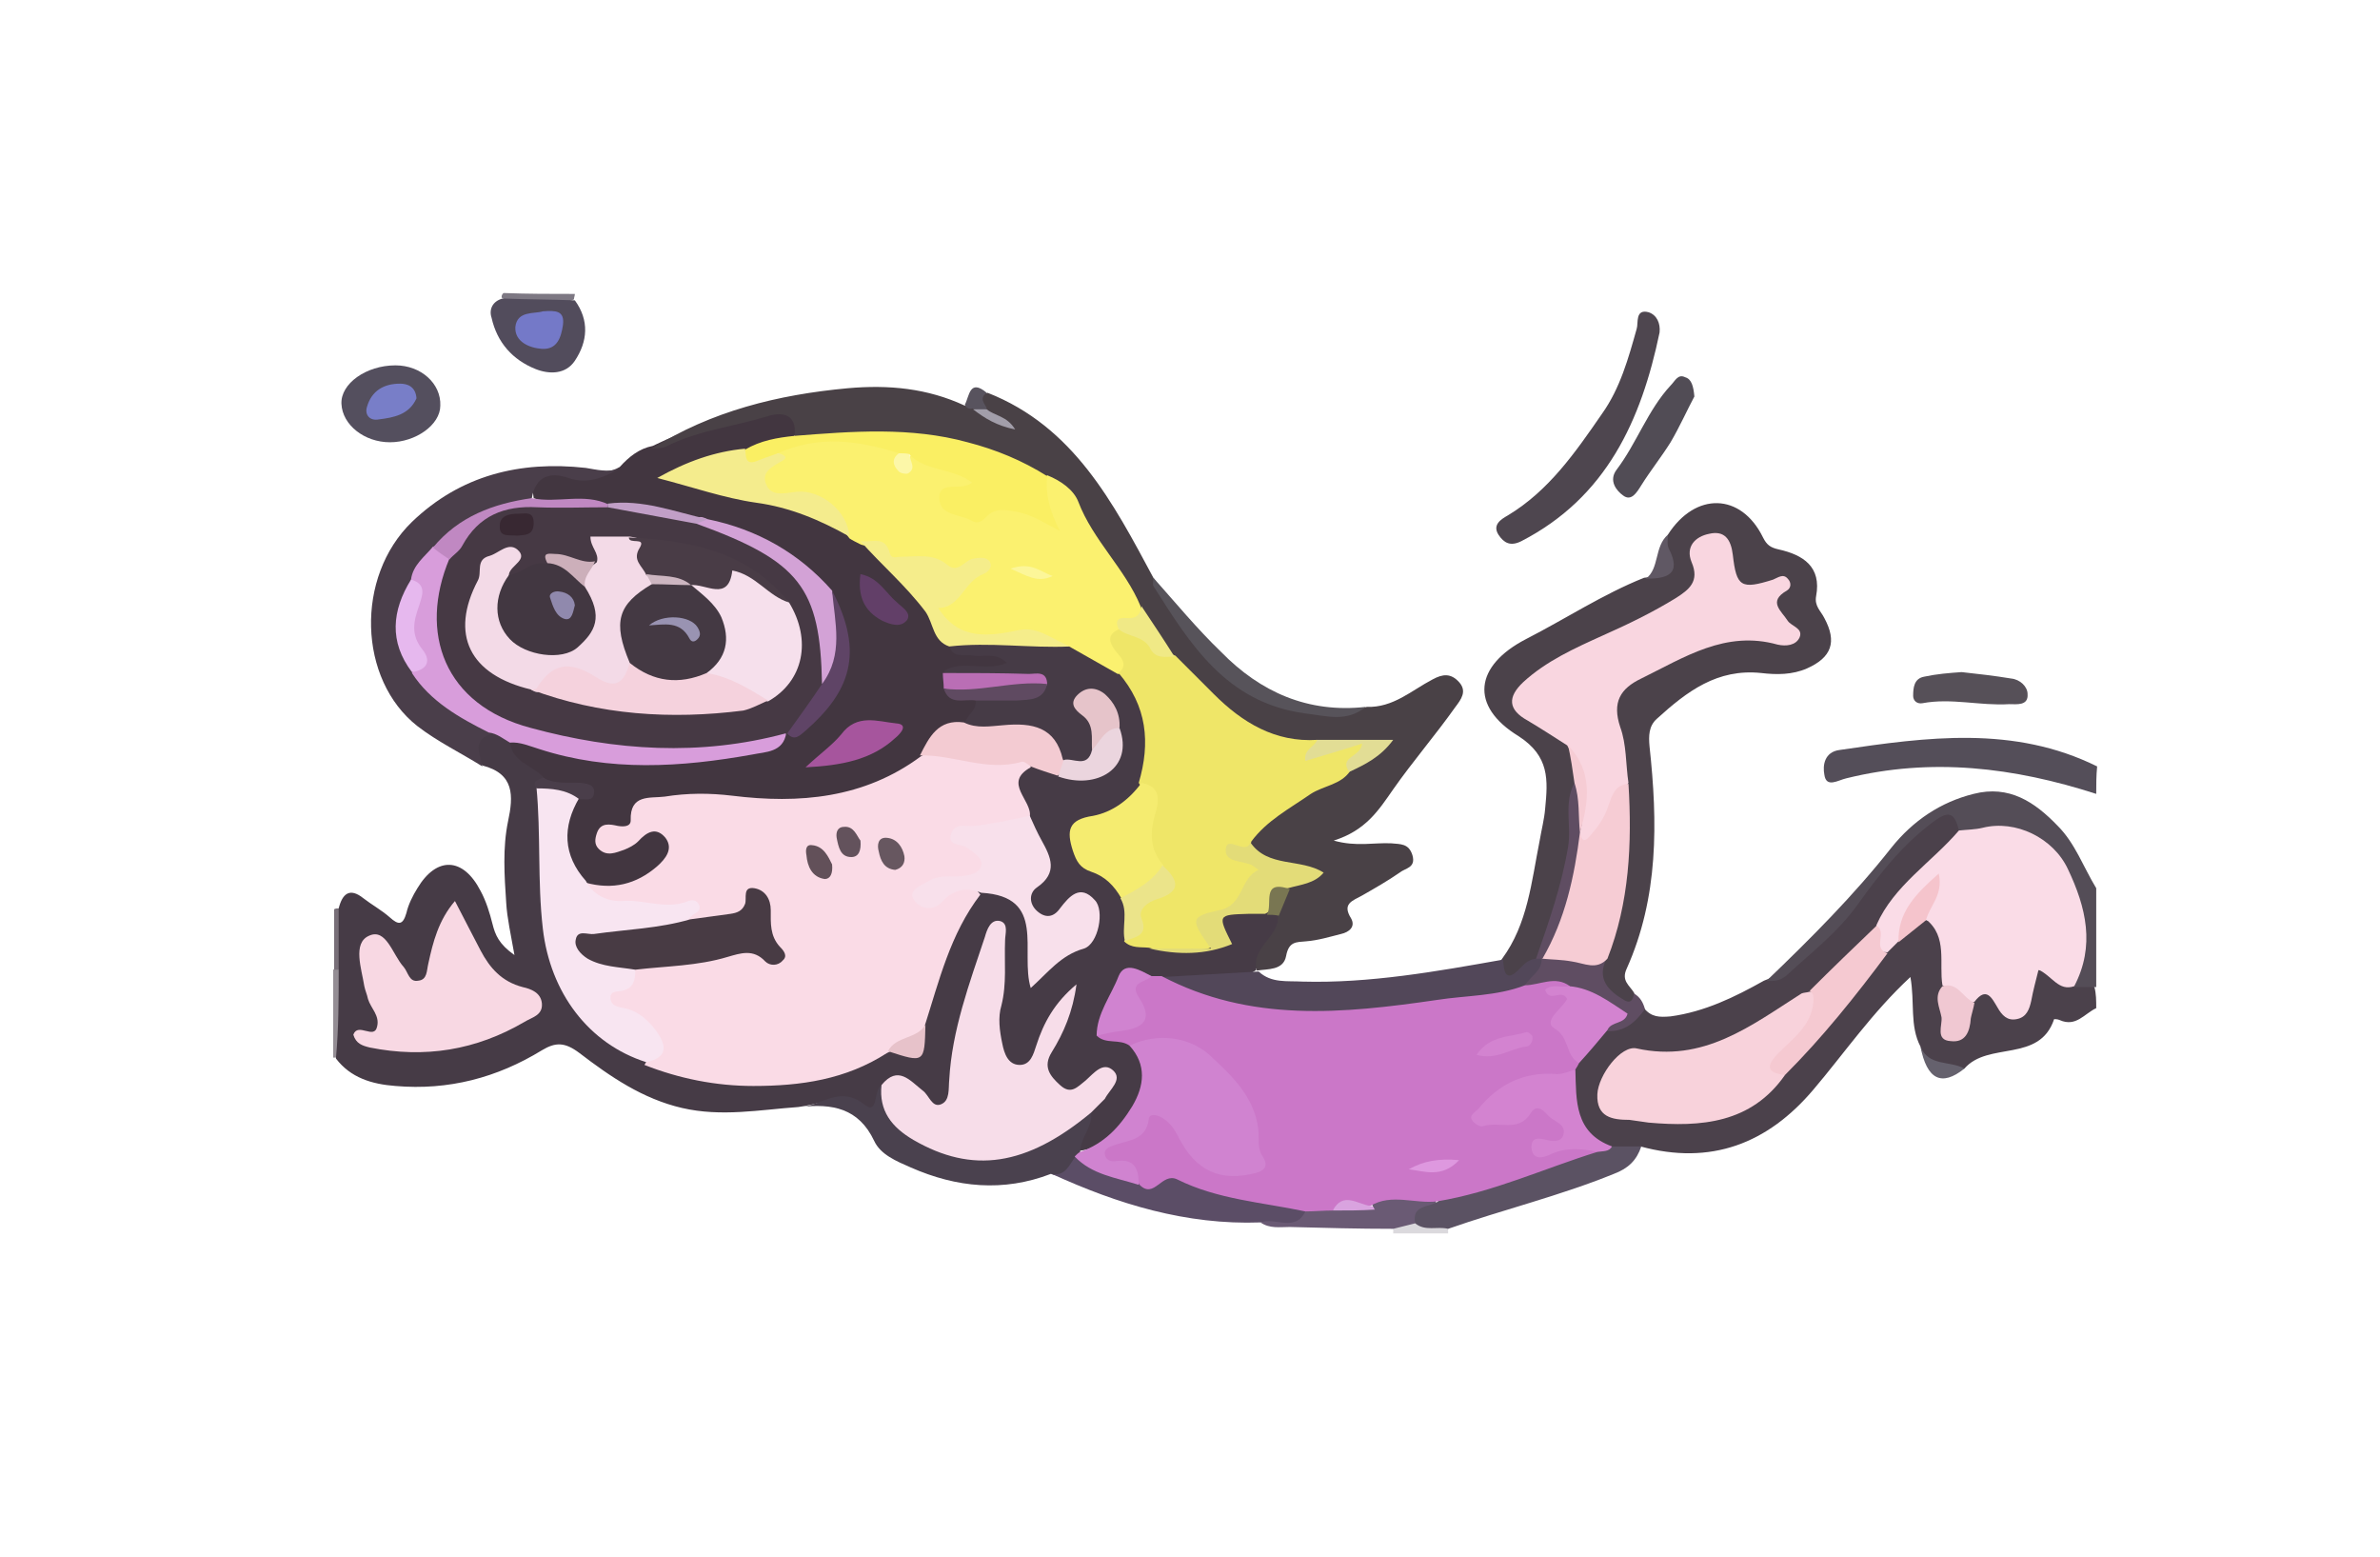 <?xml version="1.0" encoding="utf-8"?>
<!-- Generator: Adobe Illustrator 23.0.1, SVG Export Plug-In . SVG Version: 6.00 Build 0)  -->
<svg version="1.1" id="Layer_1" xmlns="http://www.w3.org/2000/svg" xmlns:xlink="http://www.w3.org/1999/xlink" x="0px" y="0px"
	 viewBox="0 0 260 170" style="enable-background:new 0 0 260 170;" xml:space="preserve">
<style type="text/css">
	.st0{fill:#4B414B;}
	.st1{fill:#544D57;}
	.st2{fill:#544E59;}
	.st3{fill:#948D94;}
	.st4{fill:#7D7883;}
	.st5{fill:#786F78;}
	.st6{fill:#DBD9DD;}
	.st7{fill:#463B46;}
	.st8{fill:#423640;}
	.st9{fill:#494146;}
	.st10{fill:#4B424A;}
	.st11{fill:#4A3E4A;}
	.st12{fill:#524759;}
	.st13{fill:#4E464F;}
	.st14{fill:#544F5E;}
	.st15{fill:#524C5C;}
	.st16{fill:#514C55;}
	.st17{fill:#57535A;}
	.st18{fill:#565058;}
	.st19{fill:#5F4D62;}
	.st20{fill:#605864;}
	.st21{fill:#58535E;}
	.st22{fill:#4A414E;}
	.st23{fill:#5B4D66;}
	.st24{fill:#6A5A74;}
	.st25{fill:#5B5263;}
	.st26{fill:#65616D;}
	.st27{fill:#CB77C8;}
	.st28{fill:#FADCE7;}
	.st29{fill:#F8D2DB;}
	.st30{fill:#D383D0;}
	.st31{fill:#F5C9D1;}
	.st32{fill:#F0C8D2;}
	.st33{fill:#F5C4CC;}
	.st34{fill:#FADBE6;}
	.st35{fill:#FBF16F;}
	.st36{fill:#EFE668;}
	.st37{fill:#F7DDE9;}
	.st38{fill:#F8E5F1;}
	.st39{fill:#F8D8E3;}
	.st40{fill:#D083D0;}
	.st41{fill:#F8E0EB;}
	.st42{fill:#D89DDB;}
	.st43{fill:#F5EC70;}
	.st44{fill:#F5ED8B;}
	.st45{fill:#F3CBD2;}
	.st46{fill:#E3DC78;}
	.st47{fill:#EBD5DE;}
	.st48{fill:#EBE48A;}
	.st49{fill:#E6C4CA;}
	.st50{fill:#BA6EB5;}
	.st51{fill:#5F4A61;}
	.st52{fill:#E7C2CA;}
	.st53{fill:#797652;}
	.st54{fill:#463944;}
	.st55{fill:#FAEF63;}
	.st56{fill:#F4EC8D;}
	.st57{fill:#D3A2D6;}
	.st58{fill:#A6559D;}
	.st59{fill:#5F4466;}
	.st60{fill:#C088C2;}
	.st61{fill:#623F68;}
	.st62{fill:#C19FC7;}
	.st63{fill:#E2DD95;}
	.st64{fill:#F0E986;}
	.st65{fill:#A29EAA;}
	.st66{fill:#F9D6E0;}
	.st67{fill:#F6CCD4;}
	.st68{fill:#E6B8EE;}
	.st69{fill:#787EC8;}
	.st70{fill:#7479C8;}
	.st71{fill:#D9A3DF;}
	.st72{fill:#DE98DF;}
	.st73{fill:#483B44;}
	.st74{fill:#675760;}
	.st75{fill:#625059;}
	.st76{fill:#63525C;}
	.st77{fill:#FCF699;}
	.st78{fill:#FCF7A8;}
	.st79{fill:#F3DAE7;}
	.st80{fill:#F6E0EC;}
	.st81{fill:#F5D2DD;}
	.st82{fill:#423741;}
	.st83{fill:#493C46;}
	.st84{fill:#382832;}
	.st85{fill:#CCAFBA;}
	.st86{fill:#443943;}
	.st87{fill:#CDB6C1;}
	.st88{fill:#9089AD;}
	.st89{fill:#9993B2;}
</style>
<g>
	<path class="st0" d="M229,110.1c-1.3,0.6-2.2,2.1-4,1.3c-0.2-0.1-0.5-0.1-0.6-0.1c-1.6,4.8-7.2,2.4-9.8,5.4
		c-2.2,0.5-4.1,0.1-4.8-2.4c-1.2-2.3-0.6-4.8-1.1-7.6c-4.2,3.9-7.2,8.3-10.6,12.3c-5,5.9-11.2,8.3-18.9,6.2
		c-0.9,0.7-1.9,0.8-2.9,0.7c-3.9-1.3-5.1-3.5-5-8.7c0.1-0.5,0.3-0.9,0.5-1.3c1-1.4,1.8-3,3.5-3.9c1.7,0,2.7-1.7,4.3-1.9
		c0.8,1,1.7,1,2.9,0.9c3.7-0.5,7-2.1,10.2-3.9c2.5-0.9,4.1-2.8,5.8-4.6c2.9-3.2,5.9-6.2,8.4-9.7c1.1-1.5,2.6-2.4,4-3.5
		c1.9-1.4,2.5-1.1,3.3,1.6c-2.5,3.9-6.7,6.5-8.9,10.6c-2.1,2.9-4.7,5.4-7.6,7.5c-2.7,1.9-5.6,3.4-8.5,4.9c-2.8,1.4-5.8,2.2-8.9,1.7
		c-1.8-0.3-3.1,0.3-4.1,1.8c-1.5,2.4-0.9,3.7,1.8,4c1.6,0.2,3.1,0.6,4.7,0.6c4.5,0.1,8.5-1,11.4-4.7c4.3-4.1,7.7-8.8,11.5-13.3
		c0.5-0.5,1-1,1.5-1.5c1.1-0.8,1.8-2.6,3.7-1.9c2.6,1.7,2.1,4.3,2,6.8c-0.3,1.7-0.4,3.4,0.6,5.2c1.4-0.8,1.2-2.3,1.8-3.3
		c1-1.6,2.1-1.1,3.1,0c1.4,1.5,2.2,1.2,2.8-0.8c0.9-3.1,1-3,3.9-1.8c0.6,0.2,1.1,0.3,1.7,0.3c0.8,0,1.5,0.2,2.1,0.8
		C229,108.5,229,109.3,229,110.1z"/>
	<path class="st1" d="M214,90.7c-0.5-2.1-1.2-2.2-3-0.8c-3.3,2.5-5.7,5.6-8,8.8c-2.2,3.1-5.1,5.3-7.8,7.8c-0.7,0.6-1.4,0.7-2.2,0.6
		c4.8-4.6,9.5-9.3,13.6-14.5c2.4-3,5.4-5,9-5.9c3.9-1,6.7,0.9,9.2,3.5c1.9,1.9,2.8,4.5,4.2,6.8c0,3.6,0,7.2,0,10.8
		c-0.8,0-1.6,0-2.4,0c-0.2-2.2,0.7-4.3,0.4-6.5c-0.5-3.9-1.7-7.3-5.5-9.3c-1.5-0.8-2.9-1.2-4.5-0.7C215.9,91.5,214.8,91.9,214,90.7z
		"/>
	<path class="st2" d="M229,86.7c-9-2.9-18-4-27.3-1.7c-0.9,0.2-2.2,1.1-2.4-0.4c-0.2-1,0-2.5,1.7-2.7c9.5-1.4,19-2.7,28.1,1.8
		C229,84.7,229,85.7,229,86.7z"/>
	<path class="st3" d="M37,115.5c-0.2,0-0.4,0-0.6,0c0-3.2,0-6.4,0-9.6c0.4-0.2,0.7-0.1,1,0.3C38.2,109.3,38.5,112.5,37,115.5z"/>
	<path class="st4" d="M62.8,32.1c0,0.2-0.1,0.4-0.1,0.6c-2.7,1.1-5.3,1.5-7.9-0.2c0-0.2,0-0.3,0.2-0.5
		C57.6,32.1,60.2,32.1,62.8,32.1z"/>
	<path class="st5" d="M37,105.9c-0.2,0-0.4,0-0.5,0c0-2.2,0-4.4,0-6.6c0.2-0.1,0.3-0.1,0.5-0.1C38.4,101.4,38.4,103.7,37,105.9z"/>
	<path class="st6" d="M158.2,134.2c0,0.2,0,0.3,0,0.5c-2,0-4,0-6,0c0-0.2,0-0.3,0-0.5c0.6-1,1.5-1.1,2.5-1.1
		C155.9,133.3,157.3,133,158.2,134.2z"/>
	<path class="st7" d="M37,105.9c0-2.2,0-4.5,0-6.7c0.4-1.6,1.2-2.3,2.7-1.1c0.9,0.7,2,1.3,2.9,2.1c0.9,0.8,1.4,0.9,1.8-0.5
		c0.2-0.9,0.7-1.9,1.2-2.7c2.1-3.5,5-3.4,6.9,0.3c0.6,1.1,1,2.4,1.3,3.6s0.7,2.2,2.4,3.4c-0.4-2.3-0.8-4-0.9-5.7
		c-0.2-3-0.4-6,0.2-8.9c0.6-2.8,0.7-5.2-2.8-6.1c-1.2-1.4-1.8-2.8,0.4-3.9c1.2-0.2,2.1,0.2,2.9,1c0.7,1.7,2.6,2.4,3.5,4
		c0,0.7-1.1,1.3-0.2,2.1c0.6,4.4,0.3,8.9,0.7,13.4c0.7,7.4,4.1,12.5,11,15.2c6.1,2.1,12.3,2.7,18.8,1.5c2.6-0.5,4.3-2.5,6.8-2.8
		c0.3,0,0.6,0,0.9,0c3,0.6,3,0.6,3.2-2.6c1.3-5.2,2.3-10.5,6.4-14.5c3.2-0.5,5.2,1,5.7,4c0.2,1.5-0.3,3,0.5,4.6
		c1.7-0.9,3-2.3,4.7-3.1c0.6-0.3,0.9-1,1.1-1.7c0.2-0.8,0.3-1.6-0.5-2.2c-0.7-0.5-1.3-0.1-1.9,0.4c-0.5,0.4-0.9,0.8-1.5,1
		c-0.9,0.3-1.8,0.2-2.5-0.5c-0.6-0.6-0.9-1.6-0.4-2.2c2.5-2.9,1-5.5-0.3-8.2c-0.3-0.8-0.6-1.6-1-2.4c-0.8-1.7-0.4-3,1.5-3.6
		c1.2-0.2,2.3,0.5,3.4,0.9c4.5,0.9,6.3-0.5,5.8-4.6c-0.2-0.5-0.3-0.9-0.5-1.4c-0.4-0.9-1-2.1-2.1-1.5s0,1.5,0.3,2.2
		c0.5,1.2,0.6,2.5,0.2,3.7c-0.8,1.4-2,1.4-3.4,1c-0.4-0.2-0.8-0.4-0.9-0.7c-1-2.5-2.8-2.8-5.3-2.6c-1.7,0.2-3.6,0.7-5-1
		c-0.2-1.3,0.5-2.1,1.3-2.9c1.2-0.7,2.5-0.4,3.8-0.6c1-0.1,2.2,0.4,2.9-0.9c-2-0.9-4-0.3-6-0.5c-1.4-0.1-3,0.3-4.2-0.9
		c1.7-2.2,3.8-0.8,5.5-0.9c-0.9-0.6-2.2-0.1-3.4-0.3c-1.2-0.2-2.2-0.6-1.2-2.1c4.1-1.1,8.2-0.4,12.3-0.5c2.5,0.5,4.5,2.2,6.6,3.4
		c3.3,3.6,3.9,7.8,2.7,12.3c-1.2,2.3-3.2,3.3-5.4,4.3c-2.7,1.1-2.9,3-0.5,4.8c1.3,0.9,2.7,1.7,3.3,3.3c0.9,1.4,0.4,3.1,0.8,4.6
		c0.7,0.6,1.7,0.4,2.6,0.7c1.5,0.4,3,0.2,4.4,0.2c1.5,0,2.8-0.1,2.6-2.2c-0.1-1.2,0.8-1.7,1.9-1.8c1.1-0.1,2.2-0.1,3.3,0
		c0.5,0.1,0.9,0.2,1.3,0.5c1.1,2.8-1.6,4.2-2.4,6.3h0.1c-3,2-6.5,1.2-9.8,1.3c-0.5,0-1,0-1.4-0.1c-2.3-0.9-3.8-0.3-4.4,2.2
		c-0.3,1.1-1.4,2-1.1,3.3c1,0.6,2.4,0.5,3.2,1.5c3.1,4.6-0.2,10.9-6,11.6c-1-1.6,0.5-2.9,0.6-4.4c0.3-1.1,1.4-1.9,1.7-3.1
		c-0.8-0.5-1.3,0.1-1.7,0.4c-1.2,0.8-2.4,1-3.5-0.1s-1.6-2.3-0.9-3.8s1.5-3,2.2-5.1c-1.5,1.8-2.1,3.7-2.9,5.4
		c-0.4,0.9-0.9,1.9-2.1,1.9c-1.3,0-1.9-0.9-2.4-1.9c-1-1.9-0.8-3.9-0.5-5.8c0.4-2.1,0.5-4.3,0-6.5c-2,4.9-3.5,9.8-4.1,15.1
		c-0.1,1.3,0,2.7-1.5,3.3c-1.3,0.5-1.9-0.7-2.7-1.4c-0.9-0.8-1.8-1.6-3.1-0.6c-0.9,1.9-1.8,2.9-4.3,1.5c-1.4-0.9-3.6,0.1-5.4,0.3
		c-4.2,0.3-8.4,1.1-12.7,0.1c-4.3-1-7.8-3.4-11.2-6c-1.6-1.2-2.6-1.2-4.1-0.3c-4.9,3-10.2,4.4-16,3.9c-2.6-0.2-4.9-0.9-6.5-3
		C37,112.3,37,109.1,37,105.9z"/>
	<path class="st8" d="M106.6,76.5c0.1,1-0.9,1.6-1.2,2.4c-2.1,0.7-3.5,2.3-4.6,4.2c-2.1,2.1-4.7,3.3-7.6,3.7
		c-4.5,0.7-9,1.7-13.7,0.8c-1.5-0.3-3-0.1-4.5-0.1c-2.3,0.1-4.6,0.3-6,2.7c-0.5,0.8-1.8,0.7-2.5,1.5c1.5,0.5,2.4-0.5,3.5-0.9
		c1.1-0.5,2.1-0.7,3,0.3c0.9,1.1,0.5,2.3-0.2,3.3c-1.7,2.7-5.5,3.6-9.1,2.3c-2.7-3-3-5.7-1-9.5c0-0.3,1.4-0.7,0-1
		c-1.2-0.3-2.8,0.2-3.4-1.4c-1.2-1.2-3.3-1.6-3.6-3.7c1.5-1.1,2.9-0.3,4.3,0.1c7.3,2,14.6,1.7,21.9,0.3c1.2-0.2,2.3-0.5,3.2-1.5
		c0.2-0.2,0.5-0.3,0.8-0.4c4.7-1.6,7.4-6.9,5.9-11.6c-0.4-1.1-0.7-2.3-1.3-3.3c-3.7-4.1-8.3-6.5-13.6-7.7c-3.5-0.6-6.9-1.4-10.5-1.7
		c-2.6-0.9-5.5,0.3-8.1-0.9c-0.4-2.5,0.7-3.5,3.5-3.2c2,0.2,4,0.9,5.9-0.2c1-1.1,2.1-2,3.6-2.3c3.9-1.9,8.1-3.2,12.3-4.2
		c2.9-0.6,3.7,0.1,3.6,2.8c-1.6,1.3-3.7,1.2-5.4,2c-3.1,0.5-6,1.8-8.6,2.5c4.4,0.6,9,2.1,13.8,2.9c2.2,0.4,3.9,1.8,5.8,2.9
		c0.5,0.3,1,0.6,1.5,0.9c3.7,3.5,7.7,6.8,9.4,11.9c0.3,1.6,1.6,1,2.6,1.2c1.2,0.2,2.5-0.4,3.7,0.8c-2.4,1-4.9-0.4-6.9,0.9
		c0.4,0.4,0.7,0.8,0.9,1.3C104.3,76.1,106,75.5,106.6,76.5z"/>
	<path class="st9" d="M86.8,47.6c0.3-2.6-1.6-2.6-3.1-2.1c-3.6,1.1-7.4,1.5-10.8,3.2c-0.5,0.3-1.1,0.2-1.7,0.3
		c6.5-4.1,13.8-5.9,21.4-6.6c4.5-0.4,8.7,0,12.8,1.9c0.5,0.1,1.1-0.1,1.6,0.3c0.7,0.5,1.4,0.9,2.4,1.4c-0.7-0.5-1.4-0.8-1.9-1.3
		c-0.5-0.7-1.2-1.5,0.4-1.8c9.4,3.7,13.7,12,18.1,20.2c3.1,5,6.5,9.9,11.8,12.7c3.5,1.9,7.4,2.8,11.5,1.4c2.9,0.1,4.9-1.8,7.2-3
		c1.1-0.6,2-0.7,2.9,0.3s0.2,1.9-0.4,2.7c-2.2,3.1-4.7,6-6.8,9c-1.6,2.3-3,4.5-6.5,5.6c2.5,0.7,4.4,0.2,6.3,0.3c1,0.1,1.9,0,2.3,1.3
		c0.4,1.4-0.8,1.4-1.4,1.9c-1.3,0.9-2.7,1.7-4.1,2.5c-1.1,0.6-2.2,0.9-1.2,2.5c0.5,0.9-0.2,1.5-1.1,1.7c-1.2,0.3-2.5,0.7-3.8,0.8
		c-1.1,0.1-1.9,0-2.2,1.6s-2,1.4-3.2,1.6c-0.7-2.6,2.6-3.7,2.3-6.1c-0.2-1.3,0-2.4,1-3.3c0.8-0.5,1.6-0.7,2.5-1
		c-2.3-1.2-5.7-0.4-6.9-3.7c1.1-3.1,4.1-4.3,6.6-5.9c1.3-0.8,3-1.1,4.2-2.2c0.9-0.8,2.3-1.1,3.3-2.4c-2.3-0.1-4.4,0-6.5,0
		c-4.6,0.5-8.1-1.5-11.2-4.6c-1.6-1.5-3.1-3.1-4.6-4.7c-1.4-1.9-2.6-3.8-3.9-5.8c-1.9-3.8-5.1-6.6-6.6-10.7
		c-0.6-1.7-2.3-2.6-3.9-3.5c-7.5-4.2-15.7-4.7-24-4.2C88.6,48.1,87.6,48.6,86.8,47.6z"/>
	<path class="st10" d="M182.2,58.4c3-4.7,8-4.6,10.4,0.3c0.4,0.8,0.8,1.1,1.7,1.3c2.7,0.6,4.7,1.9,4.1,5.1c-0.2,1.1,0.5,1.6,0.9,2.4
		c1.4,2.6,0.8,4.3-1.9,5.5c-1.6,0.7-3.3,0.7-5,0.5c-4.8-0.5-8.1,2-11.4,5c-0.9,0.8-0.9,1.9-0.8,3c0.9,8.3,1,16.5-2.5,24.3
		c-0.6,1.3,0.3,1.8,0.8,2.6c0.7,1.5-0.3,1.5-1.3,1.3c-2.1-0.4-3-2.1-2.6-4.3c0.1-0.4,0.1-0.8,0.2-1.2c2.1-5.9,2.5-12,2.3-18.1
		c-0.1-2.2-0.2-4.4-0.9-6.5c-0.9-2.7,0-4.6,2.2-5.8c4.8-2.6,9.5-5.7,15.4-4.3c0.3,0.1,0.6,0,1-0.4c0-1.5-2.1-2.7-0.2-5.2
		c-4,1.4-5.8,0.2-6.2-3.1c-0.1-0.8-0.6-1.6-1.6-1.4c-0.9,0.2-1.3,1-1.2,1.8c0.5,3.2-1.6,4.4-3.8,5.7c-3.9,2.3-8.3,3.5-12,6
		c-0.7,0.4-1.4,0.8-2,1.3c-1.9,1.7-1.9,2.8,0.2,4.2c1.3,0.9,2.8,1.5,3.7,2.9c0.4,1.4,0.7,2.8,0.6,4.2c-0.4,3.5-0.3,7.1-1.1,10.6
		c-0.7,3-1.6,5.9-3.2,8.6c-0.6,0.6-1.2,1.2-1.9,1.8c-0.6,0.4-1.3,0.5-1.9,0c-0.6-0.5-0.6-1.2-0.1-1.8c2.8-3.8,3.2-8.4,4.1-12.9
		c0.2-1.2,0.5-2.3,0.6-3.5c0.3-3.1,0.5-5.7-2.9-7.9c-5.4-3.3-4.8-7.7,0.8-10.6c4.3-2.2,8.4-4.9,12.9-6.7
		C182.8,62.8,181.3,60,182.2,58.4z"/>
	<path class="st11" d="M67.6,51.2c-1.7,1-3.5,1.7-5.5,1s-3.6-0.2-4,2.2c-2.2,1.9-5.4,1.6-7.6,3.6c-0.8,0.7-1.8,1.1-2.5,2.1
		c-0.9,1.2-2,2.3-2.5,3.8c-1.9,3.1-1.9,6.2,0,9.3c1.4,2.2,3.5,3.6,5.7,4.9c0.9,0.5,2.1,0.7,2.3,2.1c-2,0.8-1,2.2-0.8,3.5
		c-2.4-1.5-4.9-2.7-7.1-4.4C39.1,74.2,38.8,63,45,57c5.3-5.1,11.8-6.7,19-5.9C65.2,51.3,66.4,51.6,67.6,51.2z"/>
	<path class="st12" d="M164.2,104.8c0.1,1.6,0.4,2.5,1.9,0.9c0.5-0.5,0.9-0.9,1.7-1c0.1-0.1,0.3-0.1,0.4-0.2
		c0.3,0.1,0.5,0.4,0.6,0.7c-0.1,1.7-1.3,2.5-2.5,3.3c-6.6,1.7-13.3,2.6-20,2.7c-5.5,0-11.2,0.4-16.3-2.3c-1.1-0.6-2.6-0.7-3-2.2
		c3.5-0.2,7-0.4,10.5-0.6c1.4,1.3,3.1,1,4.8,1.1C149.6,107.4,156.9,106.1,164.2,104.8z"/>
	<path class="st13" d="M181.3,36.3c-2,9.6-5.8,18-15.1,22.8c-1.2,0.6-1.9,0.2-2.5-0.7c-0.7-1.1,0.3-1.7,1-2.1
		c4.5-2.7,7.4-6.9,10.3-11.1c2-2.8,2.9-6.1,3.8-9.3c0.2-0.6-0.2-2.2,1.3-1.8C181,34.4,181.4,35.3,181.3,36.3z"/>
	<path class="st14" d="M42.6,48.3c-2.8,0-5.2-1.9-5.3-4.2c-0.1-2.2,2.7-4.2,5.9-4.2c2.8,0,5,2,4.9,4.4
		C48.1,46.4,45.4,48.3,42.6,48.3z"/>
	<path class="st15" d="M54.9,32.6c2.6,0.1,5.3,0.1,7.9,0.2c1.6,2.2,1.4,4.5,0,6.6c-1,1.5-2.8,1.5-4.3,0.9c-2.5-1-4.2-2.9-4.8-5.6
		C53.4,33.8,53.8,32.9,54.9,32.6z"/>
	<path class="st16" d="M185.1,43.3c-0.8,1.5-1.6,3.3-2.6,5c-1,1.6-2.2,3.1-3.2,4.7c-0.5,0.8-1.1,1.8-2,1.1c-0.7-0.5-1.6-1.6-0.7-2.8
		c2.2-2.9,3.4-6.5,5.9-9.2c0.5-0.5,0.8-1.3,1.6-0.9C184.8,41.4,185,42.2,185.1,43.3z"/>
	<path class="st17" d="M149.2,77.2c-2.1,1.7-4.2,1-6.7,0.7C133.9,76.7,130,70.3,126,64c-0.1-0.2,0-0.6,0-0.9
		c2.4,2.7,4.8,5.6,7.4,8.1C137.7,75.6,142.9,77.9,149.2,77.2z"/>
	<path class="st18" d="M214.3,73.4c1.8,0.2,3.6,0.4,5.4,0.7c1,0.1,1.8,0.9,1.8,1.7c0.1,1.3-1.2,1.1-2,1.1c-3.2,0.2-6.3-0.7-9.5-0.1
		c-0.6,0.1-1-0.3-1-0.8c0-0.9,0.1-1.9,1.2-2.1C211.6,73.6,212.9,73.5,214.3,73.4z"/>
	<path class="st19" d="M166.6,107.6c0.6-1,1.9-1.6,1.8-2.9c2.4-1.4,4.7-0.1,7.1,0c-1.1,2.2,0.2,3.5,1.9,4.5c0.8,0.5,1-0.1,1.1-0.7
		c0.7,0.4,1,1,1.2,1.7c-1,1.4-2.2,2.5-4.1,2.4c-0.2-1.5,0.9-1.3,1.6-1.5c-1.8-1.2-3.9-2.3-6.1-2.9
		C169.7,107.4,168,108.7,166.6,107.6z"/>
	<path class="st20" d="M182.2,58.4c0,0.5-0.1,1.1,0.1,1.5c1.5,2.9-0.3,3.3-2.5,3.3C181.3,62.1,180.7,59.7,182.2,58.4z"/>
	<path class="st21" d="M107.8,42.9c-0.9,0.6-0.2,1.2,0,1.7c-0.5,0.5-1,0.3-1.5,0c-0.4,0.1-0.7,0-0.9-0.4
		C105.9,43.3,105.9,41.3,107.8,42.9z"/>
	<path class="st22" d="M119.2,121.5c0.2,1.6-1.2,2.7-1.2,4.3c0.1,0.5,0,0.9-0.3,1.2c-0.6,1.3-1.6,1.7-2.9,1.2
		c-5.2,2-10.3,1.5-15.3-0.7c-1.6-0.7-3.3-1.4-4-2.9c-1.7-3.6-4.6-4.1-8.1-3.7c2.3-0.1,4.3-2.4,7-0.3c1.6,1.3,1-1.6,1.9-2.1
		c1.5,4.7,5.2,6.6,9.8,7.3c4,0.7,7.1-1.2,10.3-3.1C117.3,122.2,117.9,121.1,119.2,121.5z"/>
	<path class="st23" d="M114.9,128.2c1.5,0.3,1.9-1,2.6-1.9c2.6,0.5,4.8,2.1,7.4,2.4c2.3-0.7,4.5-0.5,6.7,0.3c2.6,1,5.4,1.4,8.2,1.9
		c1.2,0.2,2.6,0.3,3.1,1.8c-1.4,2.1-3.4,0.8-5.2,0.8C129.6,133.8,122.1,131.5,114.9,128.2z"/>
	<path class="st24" d="M137.7,133.5c1.6-0.6,3.8,1.1,4.9-1.2c0.8-0.8,1.8-0.8,2.8-0.8c1.3,0.1,2.7-0.1,4,0.3
		c1.4,0.5-0.2-0.8,0.5-0.8c2.2-1.3,4.5-0.9,6.8-0.3c0.9,2.1-1.5,1.9-2.1,2.9c-0.8,0.2-1.6,0.4-2.4,0.6c-3.8,0-7.5-0.1-11.3-0.2
		C139.8,134,138.7,134.2,137.7,133.5z"/>
	<path class="st25" d="M154.6,133.6c-0.4-2.1,1.6-1.7,2.5-2.4c0.3-0.6,0.8-0.9,1.4-1c5.3-1.2,10.2-3.6,15.5-4.8
		c0.7-0.2,1.5,0.4,2.1-0.2c1.1,0,2.1,0,3.2,0c-0.5,1.5-1.4,2.4-3,3c-5.9,2.4-12.1,3.9-18.1,6C157,133.9,155.7,134.5,154.6,133.6z"/>
	<path class="st26" d="M209.8,114.3c0.9,2.2,3.2,1.5,4.8,2.4C212.1,118.7,210.5,117.9,209.8,114.3z"/>
	<path class="st27" d="M174.5,125.8c-5.8,1.8-11.4,4.4-17.5,5.4c-2.4,0.3-5-0.9-7.3,0.5c-1.3,0.5-2.8-0.6-4.1,0.5c-1,0-2,0.1-3,0.1
		c-4.7-1-9.6-1.3-14-3.5c-1.7-0.8-2.5,2.2-4.1,0.6c-0.7-1.2-1.9-1.6-3-2.1c-1.5-0.7-1.5-1.8-0.1-2.6c1.4-0.8,2.8-1.3,3.8-2.7
		c0.9-1.3,2.2-0.5,3.1,0.3c0.9,0.8,1.3,2,2,2.9c0.5,0.7,0.9,1.7,1.8,1.9c1.6,0.2,3.4,0.7,4.6-0.3c0.9-0.6,0-2.2-0.3-3.4
		c-1.5-6.3-5-9-11.5-9c-0.5,0-1-0.1-1.5-0.2c-1.1-0.8-2.6-0.1-3.6-1.1c0.4-0.5,0.9-0.8,1.5-0.9c2-0.4,3.3-1.1,2.4-3.6
		c-0.5-1.6,0.7-2,2.1-2c0.4,0,0.7,0,1.1,0c9.7,5.1,19.8,4.1,30.1,2.6c3.2-0.5,6.5-0.4,9.6-1.6c1.6,0,3.3-1.1,4.9,0.1
		c0,0.2-0.6,0.1-0.4,0.4c0.2,0.2,0.6,0.5,0.5,0.6c-2,2.8,1.2,4.9,0.9,7.4c-0.1,0.2-0.2,0.4-0.4,0.7c-0.9,0.8-2,1.3-3.3,1.3
		c-2.8,0.1-5,1.3-6.5,3.9c1.6,0.3,3,0.1,4.3-0.8c1.2-0.9,2.2-0.6,3.2,0.3c0.7,0.7,1.7,1.2,1.5,2.4c-0.2,1.2-1.3,1.2-2.5,1.6
		C171.1,125,172.9,123.9,174.5,125.8z"/>
	<path class="st28" d="M214,90.7c0.9-0.1,1.8-0.1,2.6-0.3c3.6-0.9,7.7,1.1,9.3,4.5c2,4.2,3,8.4,0.7,12.8c-1.7,0.6-2.4-1.1-3.9-1.8
		c-0.3,1.2-0.6,2.3-0.8,3.4c-0.2,0.9-0.5,1.8-1.6,2c-1,0.2-1.6-0.4-2.1-1.3c-0.6-1-1.2-2.3-2.5-0.6c-1.6,0.3-2.3-1.2-3.5-1.8
		c-0.4-2.4,0.6-5.3-1.8-7.2c-0.6-1.1,0.4-2,0.6-3.2c-1.9,1.6-2.5,3.7-3.6,5.6c-0.4,0.4-0.8,0.8-1.2,1.2c-1.7-0.1-1.7-0.2-1.2-3
		C206.9,96.7,211,94.2,214,90.7z"/>
	<path class="st29" d="M195,117.4c-3.7,5.3-9.2,5.7-14.9,5.2c-0.7-0.1-1.4-0.2-2.1-0.3c-1.9,0-3.6-0.3-3.5-2.8
		c0.1-2.1,2.6-5.4,4.3-5c7.3,1.6,12.5-2.5,18-6c0.2-0.1,0.6-0.1,0.9-0.2c1.3-0.1,1,0.9,1,1.6c-0.1,1.8-1.2,3.1-2.4,4.3
		C195.4,115,194.1,115.8,195,117.4z"/>
	<path class="st30" d="M174.5,125.8c-1.8-0.4-3.5-0.5-5.2,0.3c-0.8,0.4-1.9,0.6-2-0.8c0-1.2,0.9-1,1.7-0.8c0.7,0.2,1.6,0.2,1.8-0.6
		c0.3-1.2-1.1-1.4-1.7-2.1c-0.6-0.7-1.3-1.2-1.9-0.2c-1.3,2.1-3.5,0.8-5.2,1.4c-0.3,0.1-1-0.3-1.2-0.7c-0.3-0.5,0.3-0.8,0.7-1.2
		c2.2-2.7,5-4.1,8.6-3.8c0.7,0,1.3-0.3,2-0.5c0.1,3.4-0.1,6.9,4,8.4C175.8,125.8,175.1,125.7,174.5,125.8z"/>
	<path class="st31" d="M195,117.4c-1.6-0.2-2.3-0.7-0.9-2.2c1.6-1.7,3.7-3,4-5.7c0-0.6,0.1-0.9-0.4-1.3c2.4-2.4,4.9-4.8,7.3-7.1
		c1.2,0.7-0.5,2.5,1.2,3C202.7,108.8,199.1,113.3,195,117.4z"/>
	<path class="st30" d="M172.5,116.1c-1.5-0.8-1-2.8-2.7-3.8c-1.3-0.8,0.9-2.2,1.4-3.2c-0.6-1.2-1.9,0.5-2.4-1
		c0.7-0.7,1.7-0.2,2.6-0.4c2.5,0.2,4.4,1.7,6.4,3c-0.3,1.2-1.8,0.8-2.2,1.8C174.6,113.7,173.6,114.9,172.5,116.1z"/>
	<path class="st32" d="M212.2,107.7c1.7-0.5,2.2,1.3,3.5,1.8c-0.1,0.6-0.3,1.2-0.4,1.7c-0.1,1.5-0.6,2.7-2.2,2.5
		c-1.7-0.1-0.9-1.7-1-2.6C211.9,110,211.2,108.8,212.2,107.7z"/>
	<path class="st33" d="M207.4,102.9c-0.1-3.3,1.9-5.3,4.4-7.5c0.5,2.4-1,3.5-1.4,5.1C209.4,101.3,208.4,102.1,207.4,102.9z"/>
	<path class="st34" d="M64,96.4c2.9,0.8,5.5,0.2,7.8-1.8c0.9-0.8,1.8-1.9,0.9-3.1c-1-1.2-2-0.7-3,0.4c-0.4,0.4-1,0.7-1.5,0.9
		c-0.9,0.3-1.9,0.8-2.8-0.1c-0.5-0.5-0.4-1.1-0.2-1.7c0.4-1.2,1.4-1,2.3-0.8c0.6,0.1,1.4,0.1,1.4-0.6c-0.1-2.9,2.1-2.4,3.7-2.6
		c2.5-0.4,4.9-0.4,7.4-0.1c7.3,0.9,14.4,0.3,20.6-4.3c1.1-0.7,2.2-0.9,3.4-0.6c2.1,0.6,4.2,0.8,6.4,0.5c0.9-0.1,2.1-0.2,2.2,1.3
		c-3.1,1.7,0.2,3.6-0.1,5.4c-1.9,2.2-4.7,1.2-7,2c-0.2,0.2-0.2,0.3,0,0.5c0.9,0.9,2.6,1.4,2.2,2.9c-0.4,1.7-2.2,1.8-3.7,2
		c-1.1,0.1-2.2,0.1-3,1.4c2.2,0.6,4.1-3,6.1-0.3c-3.3,4.3-4.5,9.4-6.1,14.4c-0.4,2.4-2.6,2.1-4.1,2.9c-4.5,2.9-9.4,3.6-14.6,3.6
		c-4.1,0-8.1-0.8-11.9-2.3c1.4-2.1,0.5-3.5-1.4-4.7c-1.1-0.7-2.7-0.7-3-2.3c-0.3-1.7,1.9-1.5,2.4-2.7c0.2-0.4,0.5-0.7,0.8-0.9
		c4.8-0.8,9.5-2.4,14.7-1.8c-0.6-1.8-0.3-3.6-1.3-5.5c-2,2.1-4.4,2.9-7.2,2.5c-1.3-2.1-3.4-1.2-5.2-1.5c-1.4-0.2-3,0-4.4-0.6
		C65.1,98.4,63.9,98,64,96.4z"/>
	<path class="st35" d="M114.4,51.9c1.5,0.6,2.9,1.6,3.4,2.9c1.6,4.2,5.1,7.3,6.8,11.4c0.9,2.2-1.8,1.6-2.2,2.8
		c-0.6,1,0.2,1.9,0.4,2.8c0.1,0.7,1,1.8-0.7,1.8c-1.8-1-3.5-2-5.3-3c-2.7-0.6-5.4-1.3-8.2-0.7c-0.9,0.2-1.8,0.1-2.7,0
		c-1.9-0.2-3.2-1.6-3.9-2.9c-0.7-1.3,1.4-1.5,2-2.4s1.5-1.5,2.3-2.5c-1.4,0.7-2.7,0.8-3.9,0.1c-0.8-0.5-1.7-0.6-2.6-0.5
		c-1.7,0.1-3.3-0.1-4.3-1.7c-0.3-0.5-1.1-0.3-1.6-0.6c-0.4-0.2-0.8-0.4-1.1-0.6c-1.8-2.4-3.5-4.8-7.1-4.2c-1.1,0.2-2.3-0.2-2.6-1.5
		c-0.3-1.2,0.2-2.1,1.3-2.7c0.4-0.2,1.4-0.1,0.5-1c4.3-2.3,8.8-1.9,13.2-0.4c0.4,0.4,0.2,2.5,1.5,0.6c1.8,0.4,3.3,1.3,5.1,1.7
		c0.9,0.2,1.9,0.6,1.8,1.7c0,1-1.2,0.9-1.8,1.2c-0.3,0.1-0.6,0.2-0.6,0.8c0.7,0.9,1.7,1.3,3,1c3.9-1,3.9-1,7,0
		C114,54.6,113.2,53.2,114.4,51.9z"/>
	<path class="st36" d="M122.2,73.5c1.2-1,0.1-1.8-0.4-2.5c-0.8-1.1-0.7-1.8,0.5-2.3c2.9-0.8,3.9,2.3,6.1,2.9
		c1.4,1.4,2.8,2.8,4.2,4.2c3.1,3.1,6.7,5.3,11.3,5c0.7,0-1.1,1.7,0.7,1c0.8-0.3,1.7-0.5,2.6-0.6c0.7-0.1,1.7-0.7,2.1,0.2
		c0.4,0.9-0.6,1.3-1.2,1.8c-0.3,0.3-0.4,0.7-0.6,1c-1,1.5-2.9,1.6-4.3,2.5c-2.3,1.6-4.8,2.9-6.5,5.2c-0.1,0.7-1.1,1.6,0.5,2
		c0.8,0.2,0.9,1.1,0.4,1.7c-1.1,1.4-1.5,3.5-3.8,4c-1.1,0.2-2,0.9-1.4,2.4c0.7,1.5-0.3,1.7-1.5,1.7c-1.8-0.1-3.6,0.3-5.4-0.2
		c-0.9-0.1-1.9,0.1-2.7-0.7c1.3-1.9,1.1-4.6,3.8-5.7c1.2-0.5,0.2-1.7-0.4-2.5c-1.3-1.4-1.5-3.1-1.2-4.9c0.3-1.5,0.3-2.9-0.6-4.2
		C125.7,81.1,125.3,77.1,122.2,73.5z"/>
	<path class="st37" d="M119.2,121.5c-7.1,5.9-13,6.7-19.4,3c-2.4-1.4-3.8-3.2-3.5-6c1.8-2.2,3.1-0.5,4.5,0.6c0.7,0.5,1,1.9,2,1.5
		s0.8-1.7,0.9-2.7c0.3-5.4,2.2-10.5,3.9-15.6c0.2-0.7,0.6-2,1.7-1.7c0.9,0.3,0.5,1.4,0.5,2.1c-0.1,2.4,0.2,4.7-0.4,7.1
		c-0.4,1.3-0.2,2.8,0.1,4.2c0.2,1,0.6,2.3,1.9,2.3c1.2,0,1.5-1.2,1.8-2.1c0.8-2.5,2-4.7,4.4-6.7c-0.4,3-1.4,5.3-2.7,7.4
		c-1,1.6-0.2,2.6,0.9,3.6c1.2,1.1,1.9,0.2,2.8-0.5c0.9-0.8,1.9-2.1,3-1.1s-0.4,2.1-0.9,3.1C120.2,120.5,119.7,121,119.2,121.5z"/>
	<path class="st38" d="M69.4,105.9c0,1-0.1,2-1.4,2.3c-0.5,0.1-1.4,0-1.3,0.8c0,0.8,0.8,1,1.5,1.1c1.5,0.3,2.6,1.3,3.5,2.5
		c1.2,1.7,1.2,2.9-1.1,3.4c-6.3-2-10.5-7.6-11.3-14.6c-0.6-5.2-0.2-10.3-0.7-15.5c1.8-0.4,3.5-0.8,4.7,1.2c-1.9,3.2-1.8,6.3,0.7,9.1
		c0.8,1.6,2.5,2.3,4,2.2c2.4-0.2,4.8,1,7.2,0c0.6-0.2,1,0,1.2,0.5c0.2,0.8-0.7,0.8-1,1.3c-1.5,1.8-3.6,1.3-5.5,1.8
		c-1.2,0.3-2.4,0.3-3.6,0.3c-0.7,0-1.9-0.3-1.9,0.8c-0.1,0.9,1,1,1.8,1.3C67.3,105,68.6,104.9,69.4,105.9z"/>
	<path class="st39" d="M49.7,98.4c1.1,2.1,1.9,3.7,2.8,5.4c1,1.9,2.3,3.4,4.6,4c0.9,0.2,2,0.6,2.1,1.8c0.1,1.3-1.1,1.5-1.9,2
		c-5.3,3.1-10.9,4-16.9,2.8c-0.8-0.2-1.5-0.4-1.8-1.4c0.5-1.4,2.3,0.6,2.6-0.9c0.3-1.2-0.7-2-1-3c-0.1-0.5-0.3-0.9-0.4-1.4
		c-0.3-1.9-1.3-4.7,0.5-5.5c1.9-0.9,2.6,2.1,3.8,3.4c0.5,0.6,0.6,1.7,1.6,1.5c1-0.1,0.9-1.1,1.1-1.9
		C47.3,102.9,47.9,100.5,49.7,98.4z"/>
	<path class="st40" d="M123.4,114.2c3.1-1.5,6.5-0.9,8.6,0.9c2.5,2.3,5.5,5,5.5,9.1c0,0.8,0,1.5,0.5,2.2c0.5,0.8,0.3,1.4-0.8,1.7
		c-3.9,1-6.6-0.2-8.5-4c-0.4-0.8-0.9-1.5-1.7-2c-0.5-0.3-1.4-0.6-1.5,0.1c-0.3,2.4-2.3,2.3-3.9,2.9c-0.5,0.2-1,0.4-0.9,1
		s0.7,0.8,1.2,0.7c2.1-0.3,2.5,0.9,2.5,2.6c-2.5-0.8-5.1-1.1-7-3.1c0.2-0.2,0.4-0.4,0.6-0.5c2.6-0.9,4.3-2.7,5.7-5
		C125,118.6,125.3,116.3,123.4,114.2z"/>
	<path class="st41" d="M107.2,97.5c-1.7-0.7-3.1-0.3-4.3,1c-1.1,1.2-2.6,0.6-3.1-0.3c-0.6-1,0.8-1.5,1.7-2c1.1-0.7,2.3-0.4,3.5-0.5
		c0.9-0.1,2-0.3,2.2-1.2c0.2-0.8-0.9-1.4-1.5-1.9s-2.2-0.1-1.8-1.5c0.4-1.3,1.5-0.8,2.5-0.9c2-0.2,4.1-0.7,6.1-1.1
		c0.4,0.9,0.8,1.8,1.3,2.7c1,1.8,1.8,3.5-0.5,5.1c-0.9,0.6-0.9,1.8,0,2.6c0.9,0.8,1.8,0.7,2.5-0.3c1-1.3,2.2-2.7,3.8-0.9
		c1.1,1.1,0.4,4.8-1.2,5.3c-2.5,0.7-3.9,2.6-5.8,4.3C111.4,103.9,114.4,97.9,107.2,97.5z"/>
	<path class="st42" d="M53.4,80c-3.2-1.6-6.4-3.4-8.4-6.5c0.1-0.3,0.4-0.6,0.3-0.8c-1.2-3.1-0.1-6.3-0.4-9.4
		c0.2-1.6,1.5-2.5,2.4-3.6c1.2-0.3,1.9,0.2,2.2,1.3c0.1,2.1-0.9,4-0.9,6.2c0.1,4,1.5,7.1,5,9.3c3,1.9,6.2,2.9,9.8,3.4
		c6.9,0.9,13.7,1.3,20.5-0.2c0.7-0.2,1.4-0.2,2,0.3c-0.3,2.2-2.3,2.1-3.7,2.4c-7.8,1.4-15.6,1.9-23.3-0.6c-1-0.3-2.1-0.8-3.2-0.7
		C55,80.7,54.3,80.1,53.4,80z"/>
	<path class="st43" d="M124.7,85.5c2.2,0.4,1.9,2,1.5,3.4c-0.6,2-0.6,3.9,0.9,5.6c-0.3,2.7-2.1,3.6-4.6,3.6
		c-0.8-1.4-1.8-2.4-3.3-2.9c-1.2-0.4-1.6-1.1-2-2.3c-0.7-2.2-0.5-3.4,2.2-3.8C121.5,88.7,123.3,87.4,124.7,85.5z"/>
	<path class="st44" d="M94,59.1c1.2,0.2,2.7-0.7,3.2,1.3c0.2,0.7,0.7,0.4,1.3,0.4c1.7,0,3.5-0.4,5,0.9c1.2,1,1.9-0.6,2.9-0.7
		c0.6-0.1,1.3-0.2,1.7,0.3c0.4,0.7-0.2,1.2-0.7,1.4c-2.1,0.8-2.5,3.7-4.9,3.7c2.3,3.6,5.5,3.1,8.9,2.4c2-0.4,3.7,1.1,5.5,1.8
		c-4.4,0.2-8.8-0.5-13.2,0c-1.8-0.6-1.7-2.5-2.6-3.8C98.9,63.9,96.3,61.7,94,59.1z"/>
	<path class="st45" d="M112.6,83.7c-0.3-0.2-0.7-0.6-1-0.5c-3.8,1.1-7.4-0.8-11.1-0.7c1-2,2-4,4.8-3.6c1.4,0.7,2.9,0.4,4.3,0.3
		c3.2-0.3,5.7,0.2,6.5,3.7c0.5,0.9,0.2,1.4-0.6,1.8C114.6,84.4,113.6,84.1,112.6,83.7z"/>
	<path class="st46" d="M125.6,103.6c2.1,0,4.3,0,6.7,0c-2.3-3.2-2.3-3.5,0.9-4.2c2.7-0.5,2.2-3.5,4.3-4.4c-0.4-0.3-0.6-0.4-0.7-0.5
		c-1-0.5-2.9-0.3-2.9-1.6c0-1.9,2.2,0.6,2.7-0.9c1.9,2.8,5.5,1.7,8,3.3c-1,1.2-2.5,1.3-3.9,1.7c-1.8,0-1.2,2.3-2.5,2.8
		c-0.6,0-1.2,0-1.8,0c-3.4,0.1-3.4,0.1-1.8,3.3C131.7,104.3,128.7,104.3,125.6,103.6z"/>
	<path class="st40" d="M125.8,106.6c-0.6,0.7-2.5,0.6-1.4,2.3c1.6,2.4,0.6,3.4-2,3.7c-0.9,0.1-1.7,0.3-2.6,0.5
		c0-2.4,1.6-4.4,2.4-6.5C122.9,104.9,124.6,106,125.8,106.6z"/>
	<path class="st47" d="M115.6,84.8c0.2-0.6,0.4-1.2,0.6-1.8c1-0.3,2.6,1,3.1-1.1c0.5-1.4,0.7-3.3,3-2.4
		C123.9,83.9,119.8,86.3,115.6,84.8z"/>
	<path class="st48" d="M122.4,98.1c1.7-0.9,3.5-1.8,4.6-3.6c1.6,1.5,2.3,2.8-0.6,3.7c-1,0.3-2.1,1.1-1.7,2.1c0.8,2-0.8,2-1.8,2.5
		C122.5,101.3,123.3,99.6,122.4,98.1z"/>
	<path class="st49" d="M122.3,79.5c-1.6,0-2.1,1.5-3,2.4c-0.1-1.3,0.3-2.8-1.1-3.8c-0.8-0.6-1.4-1.3-0.5-2.2c0.9-0.9,2-0.9,3-0.1
		C121.7,76.7,122.4,77.9,122.3,79.5z"/>
	<path class="st50" d="M103.1,75.2c0-0.6-0.1-1.1-0.1-1.7c3.1,0,6.3,0,9.4,0.1c0.8,0,2-0.4,2,1.2C110.7,75.9,106.9,76.5,103.1,75.2z
		"/>
	<path class="st51" d="M103.1,75.2c3.8,0.5,7.5-0.9,11.3-0.5c-0.4,1.8-1.9,1.7-3.3,1.8c-1.5,0-3,0-4.5,0
		C105.3,76.3,103.7,77.1,103.1,75.2z"/>
	<path class="st52" d="M97,114.8c0.9-1.7,3.2-1.3,4.1-2.9C101,116.1,101,116.1,97,114.8z"/>
	<path class="st11" d="M63.3,87.3c-1.4-1.1-3.1-1.2-4.7-1.2c-0.6-0.9,0.3-0.9,0.7-1.2c1.3,0.8,2.8,0.5,4.2,0.6
		c0.7,0.1,1.5,0.2,1.4,1.1C64.8,87.6,63.9,87.2,63.3,87.3z"/>
	<path class="st53" d="M138.4,99.9c0.7-1.1-0.7-3.9,2.5-2.8c-0.4,1-0.8,1.9-1.2,2.9C139.2,99.9,138.8,99.9,138.4,99.9z"/>
	<path class="st54" d="M85.8,80.1C76.5,82.6,67.2,82,58,79.5C48.5,77,45.7,69.1,49.1,61c1.2-3.5,3.6-5.5,7.4-5.8
		c3.3-0.3,6.5-0.4,9.8,0c3.3,0,6.5,1.2,9.7,1.6c2.3,0.8,4.8,1.3,7,2.5c6.2,3.3,7.7,8.9,7.5,15.3c-0.9,2.3-2,4.5-4.5,5.6L85.8,80.1z"
		/>
	<path class="st55" d="M98.2,49.5c-4.4-1.4-8.8-2-13.2,0c-0.5,0.7-1.3,1.2-2.1,1.4c-1.6,0.4-2.2-0.2-1.5-1.8c1.7-1,3.5-1.3,5.4-1.5
		c6.3-0.5,12.7-1,18.9,0.7c3.1,0.8,6,2,8.7,3.7c-0.2,1.9,0.2,3.7,1.4,6c-1.9-1-3.1-1.8-4.7-2.1c-1.2-0.2-2.3-0.5-3.3,0.5
		c-0.4,0.4-0.9,0.9-1.6,0.5c-1.3-0.8-3.6-0.5-3.6-2.6c0.1-1.9,2.4-0.6,3.6-1.6c-2.1-1.6-5.1-1.2-6.9-3.1
		C99,49.9,98.6,49.8,98.2,49.5z"/>
	<path class="st56" d="M81.4,49c0.1,0.9,0,1.9,1.4,1.3c0.7-0.3,1.4-0.5,2.2-0.8c0.5,0.1,1.2,0.4,0.5,0.8c-1.2,0.7-2.5,1.3-1.7,2.8
		c0.6,1.2,2.2,0.7,3.3,0.6c2.6-0.2,5.5,2.1,5.7,4.9c-3.2-1.8-6.5-3.2-10.2-3.7c-3.5-0.5-6.9-1.7-10.8-2.7C75,50.4,78.1,49.3,81.4,49
		z"/>
	<path class="st57" d="M89.8,74.7c-0.2-10.5-2.4-13.4-13.7-17.5c0-1.1,0.7-0.7,1.2-0.5c5.4,1.1,10,3.7,13.6,7.8
		c0.4,2.3,1.8,4.6,1,7.1C91.6,72.8,91.6,74.4,89.8,74.7z"/>
	<path class="st58" d="M88,83.8c1.6-1.5,2.9-2.4,3.9-3.6c1.7-2.3,4-1.4,6-1.2c1.4,0.1,0.5,1.1-0.1,1.6C95.2,83,91.9,83.6,88,83.8z"
		/>
	<path class="st59" d="M89.8,74.7c2.4-3.2,1.4-6.7,1.1-10.2c3.6,6.9,1.9,11.1-2.9,15.3c-0.6,0.5-1.2,1.2-2,0.3
		C87.3,78.3,88.6,76.5,89.8,74.7z"/>
	<path class="st60" d="M66.4,55.4c-2.6,0-5.2,0.1-7.7,0c-3.6-0.2-6.4,0.9-8.2,4.2c-0.3,0.6-1,1-1.4,1.5c-0.6-0.4-1.2-0.8-1.8-1.3
		c2.8-3.4,6.6-4.8,10.8-5.4c2.8,0.6,5.7-0.6,8.4,0.7C66.4,55.1,66.4,55.2,66.4,55.4z"/>
	<path class="st61" d="M94,62.7c2,0.4,2.7,2,4,3.1c0.5,0.5,1.6,1.1,1.1,1.9c-0.7,0.9-1.8,0.5-2.7,0.1C94.3,66.7,93.7,65,94,62.7z"/>
	<path class="st62" d="M66.4,55.4c0-0.1,0-0.2,0-0.4c3.8-0.5,7.3,0.9,10.9,1.7c-0.4,0.2-0.8,0.3-1.2,0.5
		C72.9,56.6,69.6,56,66.4,55.4z"/>
	<path class="st63" d="M147.4,84.3c-1.2-1.7,1.3-1.6,1.4-3.1c-2.1,0.7-4.2,1.3-6.2,1.9c-0.2-1.3,1-1.5,1.3-2.3c2.6,0,5.3,0,8.3,0
		C150.8,82.7,149.1,83.5,147.4,84.3z"/>
	<path class="st64" d="M128.3,71.7c-0.9,0-2,0.3-2.6-0.8c-0.7-1.5-2.5-1.3-3.5-2.2c-0.4-0.9-0.1-1.3,0.9-1.2
		c0.9,0.1,1.5-0.3,1.6-1.3C125.9,68,127.1,69.8,128.3,71.7z"/>
	<path class="st65" d="M106.3,44.7c0.5,0,1,0,1.5,0c0.8,0.7,2.2,0.7,3.1,2.2C108.9,46.5,107.6,45.7,106.3,44.7z"/>
	<path class="st66" d="M171.2,81.4c-1.4-0.9-2.8-1.8-4.3-2.7c-2.2-1.2-2.2-2.6-0.5-4.2c2.5-2.3,5.6-3.7,8.7-5.1
		c2.7-1.2,5.4-2.5,8-4.1c1.4-0.9,2.6-1.8,1.7-3.9c-0.7-1.7,0.4-2.8,1.9-3.1c1.7-0.4,2.4,0.6,2.6,2.3c0.4,3.5,0.9,3.8,4.4,2.7
		c0.5-0.2,1.1-0.7,1.6-0.1c0.4,0.4,0.4,1-0.1,1.3c-2.1,1.2-0.6,2.2,0.1,3.3c0.4,0.6,1.7,0.8,1.3,1.8c-0.4,0.9-1.5,1-2.4,0.8
		c-5.7-1.6-10.2,1.4-14.9,3.7c-2.3,1.1-3.2,2.6-2.3,5.3c0.7,1.9,0.6,4.1,0.9,6.1c-1.3,1.6-1.7,3.9-3.1,5.4c-0.6,0.7-1.4,2.6-2.5,0.3
		c0-0.3,0-0.6,0.1-0.9C172.5,87.3,173,84.2,171.2,81.4z"/>
	<path class="st67" d="M172.6,90.9c0.1,0.7,0.4,1.2,1,0.5c0.9-1,1.7-2.1,2.1-3.4c0.4-1.1,0.7-2.3,2.2-2.4c0.4,6.5,0.1,13-2.3,19.1
		c-1.2,1.3-2.5,0.5-3.9,0.3c-1.1-0.2-2.2-0.2-3.2-0.3l0,0c-0.1-0.1-0.2-0.2-0.2-0.2c2-4.3,3.1-8.8,3.8-13.5
		C172,90.9,172.4,90.8,172.6,90.9z"/>
	<path class="st19" d="M172.6,90.9c-0.6,4.8-1.6,9.5-4.1,13.8c-0.2,0-0.5,0-0.7,0c1.4-4,2.8-8,3.5-12.2c0.4-2.3-0.5-4.8,0.7-7
		C173.1,87.2,173.1,89,172.6,90.9L172.6,90.9z"/>
	<path class="st67" d="M172.6,90.9c-0.2-1.8,0-3.6-0.6-5.4c-0.2-1.4-0.4-2.8-0.7-4.1C174,84.2,173.6,87.5,172.6,90.9z"/>
	<path class="st68" d="M44.9,63.3c1.8,0.5,1.2,1.8,0.9,2.8c-0.6,1.7-1,3.2,0.4,4.9c1,1.3,0.3,2.2-1.2,2.4
		C42.5,70.1,42.8,66.7,44.9,63.3z"/>
	<path class="st69" d="M45.5,43.5c-0.8,1.8-2.5,2.1-4.1,2.3c-1,0.2-1.6-0.5-1.3-1.4c0.5-1.7,1.8-2.5,3.6-2.5
		C44.5,41.9,45.4,42.2,45.5,43.5z"/>
	<path class="st70" d="M59.3,34c1.4-0.1,2.4-0.1,2.2,1.5c-0.2,1.3-0.6,2.7-2.3,2.6c-1.4-0.1-3-0.8-2.9-2.4
		C56.5,33.9,58.4,34.3,59.3,34z"/>
	<path class="st71" d="M145.6,132.2c1.1-2.1,2.7-0.7,4.1-0.5c0.1,0,0.2,0,0.3,0.1s0.1,0.2,0.2,0.3
		C148.7,132.2,147.2,132.2,145.6,132.2z"/>
	<path class="st30" d="M161.3,115.2c1.5-2.2,3.7-1.9,5.5-2.5c0.1,0,0.6,0.3,0.6,0.5c0.1,0.6-0.3,1.1-0.7,1.1
		C165,114.5,163.5,115.8,161.3,115.2z"/>
	<path class="st72" d="M153.9,127.7c1.6-0.9,3.2-1.2,5.5-1C157.5,128.7,155.6,127.9,153.9,127.7z"/>
	<path class="st73" d="M69.4,105.9c-1.8-0.3-3.6-0.3-5.2-1.2c-0.8-0.5-1.5-1.3-1.3-2.1c0.2-1.1,1.3-0.5,2-0.6
		c3.5-0.5,7.1-0.6,10.5-1.6c1.5-0.2,3-0.4,4.4-0.6c0.7-0.1,1.3-0.3,1.6-1.1c0.2-0.6-0.3-1.9,1-1.7c1.2,0.2,1.8,1.2,1.8,2.4
		c0,1.4-0.1,2.8,1,4c0.4,0.4,0.9,1,0.3,1.5c-0.5,0.6-1.4,0.6-1.9,0.1c-1.3-1.4-2.7-0.9-4.1-0.5C76.2,105.5,72.8,105.5,69.4,105.9z"
		/>
	<path class="st74" d="M97.8,95c-1.2-0.1-1.6-1-1.8-2c-0.2-0.7-0.1-1.6,0.9-1.5c1.1,0.1,1.7,1,1.9,2C98.9,94.2,98.6,94.8,97.8,95z"
		/>
	<path class="st75" d="M90.9,94.4c0.1,1-0.2,1.6-0.8,1.6c-1.4-0.2-1.9-1.4-2-2.6c-0.1-0.5-0.1-1.2,0.6-1.1
		C90,92.4,90.5,93.6,90.9,94.4z"/>
	<path class="st76" d="M94,91.8c0.1,1.1-0.2,1.8-1,1.8c-1.2,0-1.4-1.1-1.6-2.1c-0.1-0.6,0.1-1.2,0.8-1.2
		C93.3,90.2,93.6,91.3,94,91.8z"/>
	<path class="st77" d="M115,62.9c-1.6,0.8-2.8,0-4.6-0.8C112.7,61.3,113.7,62.5,115,62.9z"/>
	<path class="st78" d="M98.2,49.5c0.4,0,0.8,0,1.2,0.1c-0.1,0.7,0.8,1.5-0.2,2.1c-0.2,0.1-0.8,0-1-0.2
		C97.5,50.8,97.4,50.1,98.2,49.5z"/>
	<path class="st79" d="M58,75.3c-6.7-1.6-8.9-6-5.8-11.9c0.5-0.9-0.3-2.3,1.3-2.7c1-0.3,2-1.5,3-0.7c1.3,1.1-0.7,1.7-0.9,2.7
		c0,0.9-0.4,1.8-0.4,2.7c-0.1,1.7,0.2,3.2,1.8,4.2c1.7,1.1,3.7,1.1,5.5,0.3c1.4-0.6,1.9-2,1.5-3.5c-0.2-0.9-0.6-1.7-0.6-2.6
		c-0.2-1.4,1-1.7,1.8-2.4c0.3-1-0.7-1.6-0.7-2.8c1.4,0,2.8,0,4.3,0c1.3,0.2,2.4,0.5,1.9,2.3c-0.2,0.6,0.3,1.1,0.5,1.6
		c0.3,0.5,0.5,1,0.2,1.6c-2.7,2.3-3.4,5.1-2,8.4c-1.1,2.7-1.9,3.2-4.3,2.1c-2.3-1-4.5-2-6.2,0.9C58.7,75.7,58.3,75.5,58,75.3z"/>
	<path class="st80" d="M86.2,65.8c2.5,4.1,1.6,8.6-2.3,10.8c-2.5-0.4-4.7-1.5-6.9-2.8c0.9-2.5,2.2-5,0-7.5c-0.6-0.7-1.7-1.2-1.5-2.4
		c1.2-1.1,3.3-0.4,4.4-2c0.4-0.6,1.3,0.2,1.9,0.5C83.5,63.2,84.7,64.6,86.2,65.8z"/>
	<path class="st81" d="M77.2,73.5c2.5,0.4,4.6,1.7,6.7,3c-0.9,0.4-1.8,0.9-2.7,1.1c-7.9,1-15.7,0.5-23.2-2.3c0.2,0,0.5,0,0.6-0.1
		c1.7-2.7,3.5-3.2,6.6-1.2c2.2,1.4,3,0.4,3.6-1.6C71.6,73,74.4,73.4,77.2,73.5z"/>
	<path class="st82" d="M63.9,64.1c2.1,3.3,1.1,4.9-0.8,6.6c-1.7,1.5-5.7,0.9-7.4-0.9c-1.8-1.9-1.8-4.7-0.1-7
		c1.5-0.2,2.6-1.7,4.2-1.2C62.1,60.9,63.2,62.2,63.9,64.1z"/>
	<path class="st83" d="M86.2,65.8c-2.3-0.7-3.6-3-6.2-3.5c-0.4,3.5-2.9,1.4-4.6,1.6c-0.1,0-0.3,0-0.4,0.1c-1.5-0.1-3-0.4-4.4-1.2
		c-0.4-1-1.6-1.6-0.7-3c0.7-1.2-1.2-0.3-1.2-1.1C75.3,59,81.7,60.2,86.2,65.8z"/>
	<path class="st84" d="M56.5,58.5c-0.8-0.1-1.9,0.2-1.9-0.9c-0.1-1.3,1-1.5,2.1-1.5c0.7,0,1.6-0.3,1.6,1
		C58.3,58.5,57.4,58.4,56.5,58.5z"/>
	<path class="st85" d="M63.9,64.1c-1.3-1-2.2-2.5-4.1-2.6c-0.7-1.3,0.3-1,0.9-1c1.5,0,2.8,1.1,4.3,0.8
		C64.7,62.2,63.7,62.9,63.9,64.1z"/>
	<path class="st86" d="M77.2,73.5c-3,1.3-5.8,1-8.4-1.1c-1.9-4.5-1.3-6.4,2.4-8.6c1.4-0.9,2.9-0.3,4.3,0.1l-0.1-0.1
		c1.3,1.1,2.7,2.1,3.4,3.6C79.8,69.8,79.4,71.9,77.2,73.5z"/>
	<path class="st87" d="M75.5,63.9c-1.4,0-2.8-0.1-4.3-0.1c-0.2-0.4-0.4-0.7-0.6-1.1C72.3,63,74.1,62.7,75.5,63.9z"/>
	<path class="st88" d="M62.8,66.1c-0.2,0.7-0.3,1.7-1.1,1.5c-1-0.3-1.3-1.4-1.6-2.3c-0.2-0.5,0.5-0.8,1-0.7
		C62,64.7,62.7,65.2,62.8,66.1z"/>
	<path class="st89" d="M70.9,68.3c1.5-1.3,4.5-1.1,5.3,0.2c0.3,0.5,0.4,0.9,0,1.3s-0.7,0.3-0.9-0.1C74.3,67.8,72.6,68.2,70.9,68.3z"
		/>
</g>
</svg>
